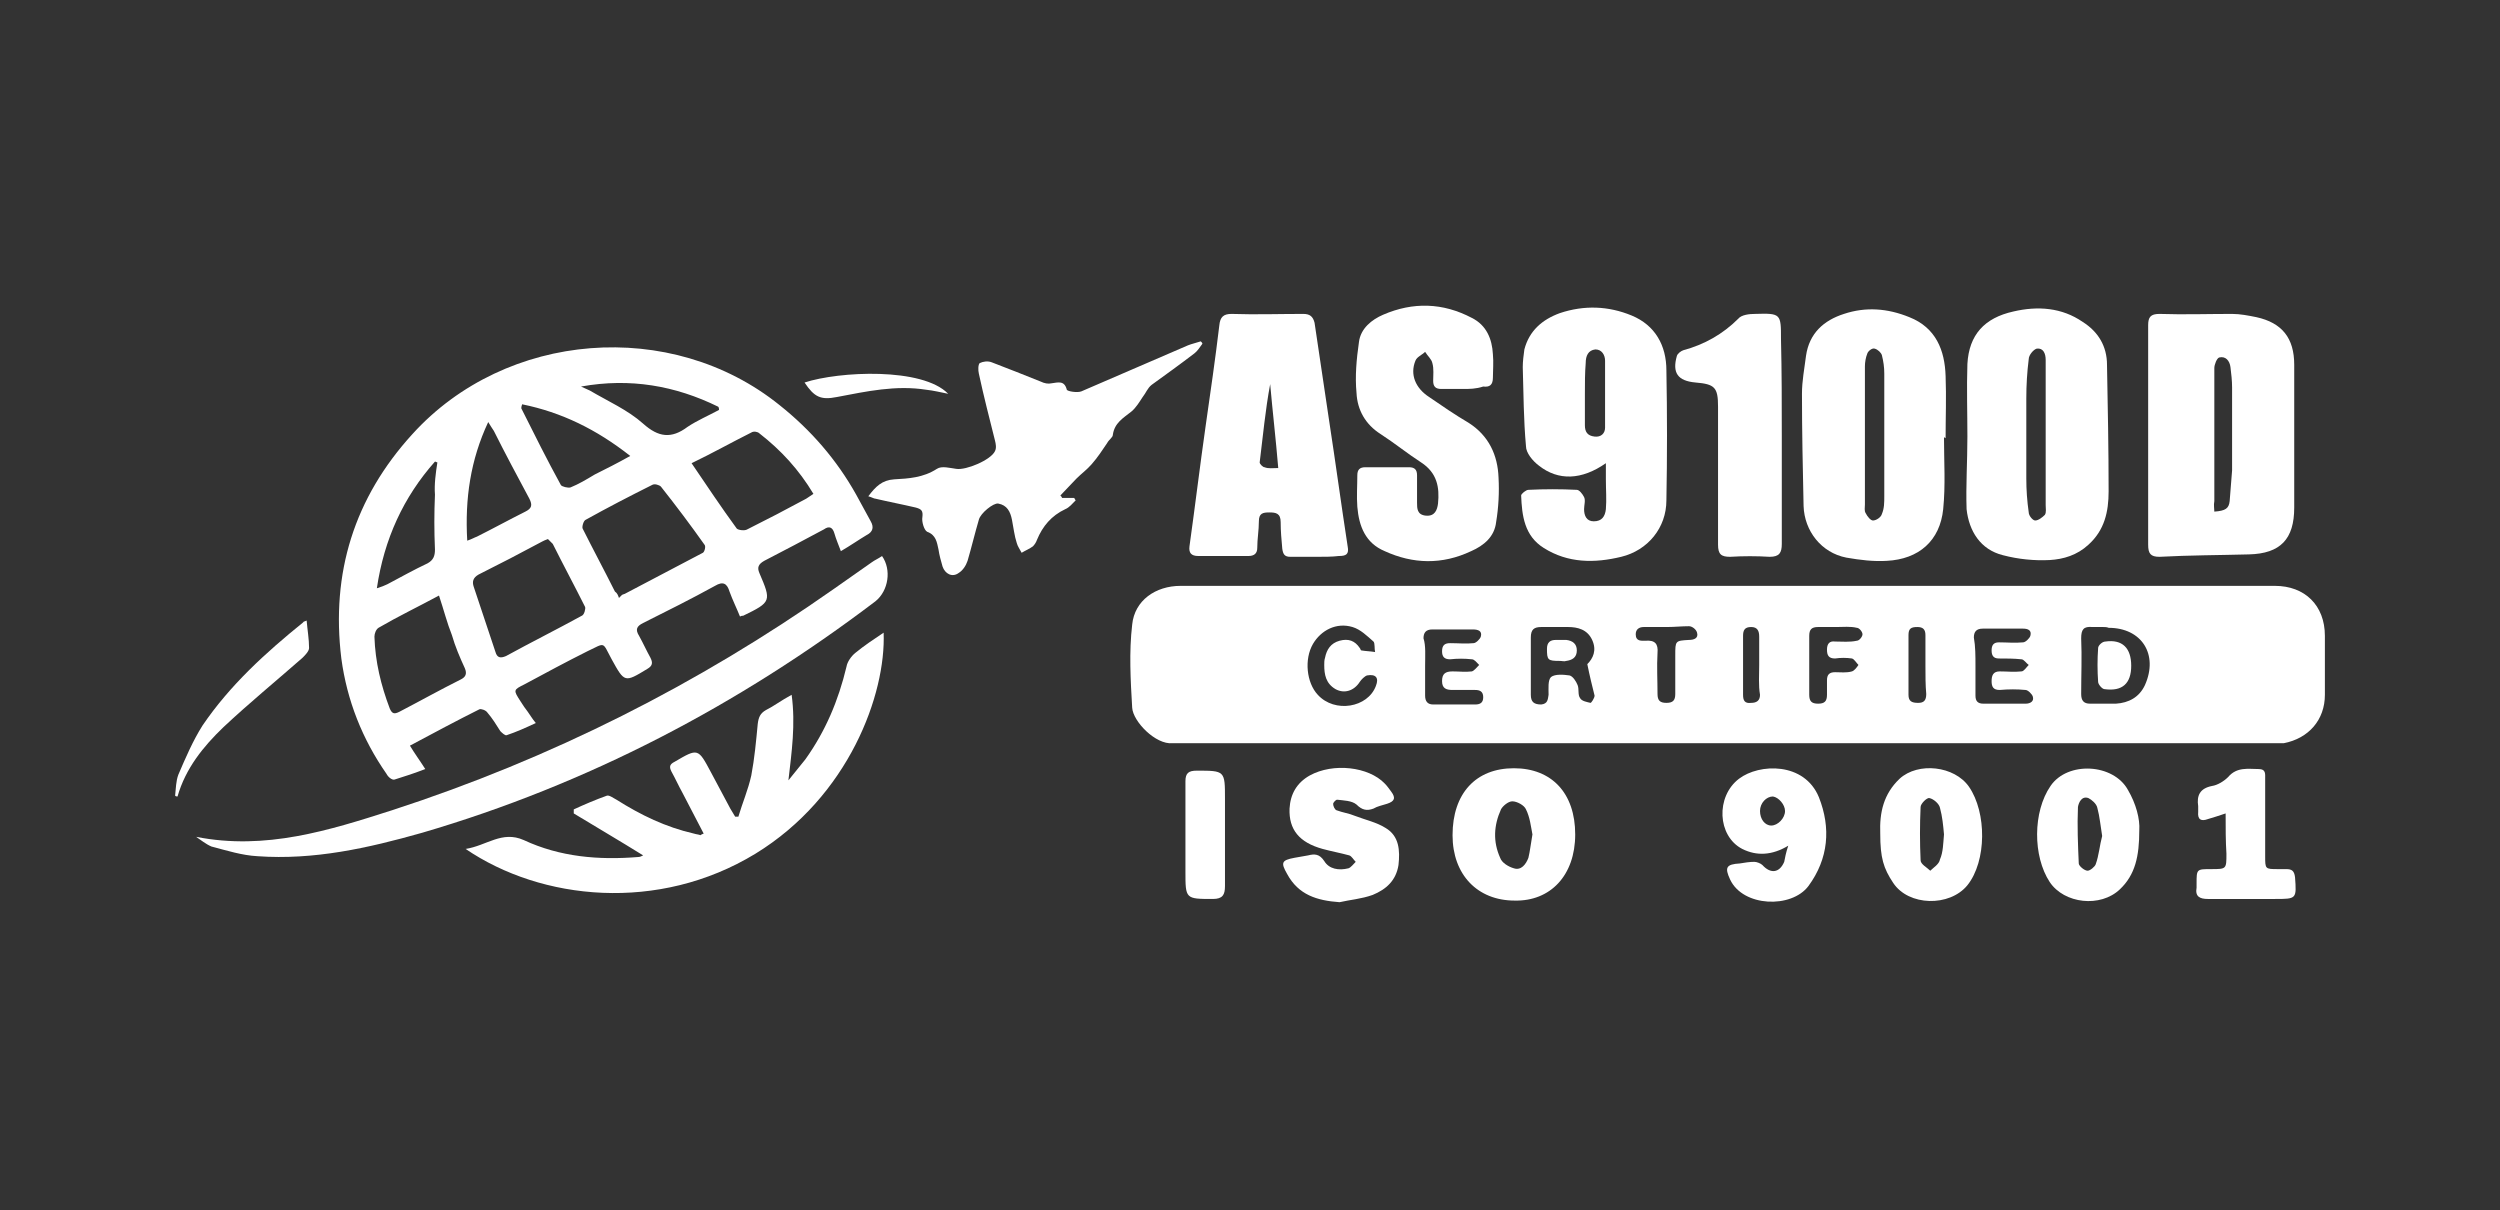 <svg xmlns="http://www.w3.org/2000/svg" xmlns:xlink="http://www.w3.org/1999/xlink" id="Layer_1" x="0px" y="0px" viewBox="0 0 309.8 150" style="enable-background:new 0 0 309.8 150;" xml:space="preserve"><rect x="0" y="0" width="309.8" height="150" fill="#333333" stroke="none"/><style type="text/css">	.st0{fill:#FFFFFF;}</style><g>	<path class="st0" d="M145.3,92.1c-2.1,0.2-4.9-2.7-5-4.4c-0.2-3.4-0.4-6.9,0-10.3c0.3-3,2.9-4.8,6-4.8c45.2,0,90.4,0,135.6,0  c3.7,0,6.2,2.4,6.2,6.2c0,2.4,0,4.9,0,7.3c0,3.1-2,5.4-5.1,6C237.2,92.1,191.3,92.1,145.3,92.1z M196.7,82.3c0.7-0.7,1.2-1.7,0.6-3  c-0.6-1.3-1.8-1.6-3-1.6c-1.1,0-2.2,0-3.3,0c-0.9,0-1.3,0.3-1.3,1.3c0,2.4,0,4.7,0,7.1c0,0.9,0.4,1.2,1.3,1.2  c0.8-0.1,0.8-0.6,0.9-1.2c0-0.8-0.1-1.8,0.3-2.2c0.5-0.4,1.6-0.3,2.3-0.2c0.4,0.1,0.8,0.7,1,1.2c0.2,0.5,0,1.2,0.3,1.6  c0.2,0.4,0.9,0.5,1.3,0.6c0.1,0,0.5-0.6,0.5-0.9C197.3,85,197,83.8,196.7,82.3z M260.6,77.7c-0.4,0-0.9,0-1.3,0  c-1.1-0.1-1.4,0.3-1.4,1.4c0.1,2.3,0,4.6,0,6.9c0,0.8,0.3,1.2,1.1,1.2c1.1,0,2.1,0,3.2,0c1.6-0.1,2.9-0.8,3.6-2.3  c1.7-3.8-0.4-7.1-4.5-7.1C261.1,77.7,260.8,77.7,260.6,77.7z M176.6,82.5c0,1.2,0,2.4,0,3.7c0,0.7,0.3,1.1,1,1.1c1.7,0,3.5,0,5.2,0  c0.6,0,1-0.2,1-0.9c0-0.7-0.4-0.9-1-0.9c-0.9,0-1.9,0-2.8,0c-0.8,0-1.3-0.2-1.3-1.1c0-0.9,0.4-1.2,1.3-1.2c0.8,0,1.6,0.1,2.4,0  c0.3-0.1,0.6-0.5,0.9-0.8c-0.3-0.3-0.6-0.7-0.9-0.7c-0.9-0.1-1.8-0.1-2.7,0c-0.7,0-1-0.3-1-1c0-0.8,0.4-1,1-1c1,0,2,0.1,2.9,0  c0.3,0,0.8-0.5,0.9-0.8c0.2-0.7-0.3-0.9-1-0.9c-1.7,0-3.3,0-5,0c-0.8,0-1.1,0.4-1.1,1.1C176.7,80,176.6,81.3,176.6,82.5z   M244.8,82.5c0,1.2,0,2.4,0,3.7c0,0.7,0.3,1,1,1c1.7,0,3.5,0,5.2,0c0.6,0,1.1-0.3,0.9-0.9c-0.1-0.3-0.6-0.8-0.9-0.8  c-1-0.1-2.1-0.1-3.2,0c-0.8,0-1-0.4-1-1.1c0-0.7,0.2-1.2,1-1.2c0.9,0,1.8,0.1,2.7,0c0.3,0,0.6-0.5,0.9-0.8  c-0.3-0.2-0.6-0.7-0.9-0.7c-0.9-0.1-1.9-0.1-2.8-0.1c-0.7,0-0.9-0.4-0.9-1c0-0.6,0.2-1,0.9-1c1,0,2,0.1,3,0c0.3,0,0.8-0.5,0.9-0.8  c0.2-0.7-0.3-0.9-0.9-0.9c-1.7,0-3.3,0-5,0c-0.8,0-1.1,0.4-1.1,1.1C244.8,80.1,244.8,81.3,244.8,82.5z M164.1,82.4  c0-0.3,0-0.6,0.1-0.9c0.2-1,0.7-1.8,1.8-2.1c1.1-0.3,1.9,0,2.5,0.9c0.1,0.1,0.1,0.3,0.2,0.3c0.6,0.1,1.1,0.1,1.7,0.2  c-0.1-0.4,0-1.1-0.2-1.3c-0.8-0.7-1.6-1.5-2.6-1.8c-2-0.6-3.9,0.4-4.9,2.1c-1.1,1.9-0.8,4.8,0.6,6.3c2.1,2.3,6.2,1.6,7.2-1.1  c0.4-1,0-1.5-1.1-1.3c-0.3,0.1-0.7,0.5-0.9,0.8c-0.7,1.1-1.9,1.5-3,0.9C164.3,84.7,164.1,83.6,164.1,82.4z M227.6,77.7  C227.6,77.7,227.6,77.7,227.6,77.7c-0.8,0-1.5,0-2.3,0c-0.8,0-1.1,0.3-1.1,1.1c0,2.4,0,4.9,0,7.3c0,0.8,0.3,1.1,1.1,1.1  c0.8,0,1.1-0.3,1.1-1.1c0-0.6,0-1.2,0-1.8c0-0.7,0.3-1,1-1c0.7,0,1.4,0.1,2.1-0.1c0.3-0.1,0.6-0.5,0.8-0.8  c-0.3-0.3-0.5-0.7-0.8-0.8c-0.7-0.1-1.4-0.1-2.1,0c-0.8,0-1-0.4-1-1.1c0-0.7,0.3-1.1,1-1c0.9,0,1.8,0.1,2.7-0.1  c0.3,0,0.7-0.5,0.7-0.8c0-0.3-0.4-0.8-0.7-0.8C229.3,77.6,228.4,77.7,227.6,77.7z M206.6,77.7c-1,0-2,0-2.9,0c-0.6,0-1,0.3-1,0.9  c0,0.9,0.7,0.8,1.2,0.8c1.2-0.1,1.6,0.4,1.5,1.5c-0.1,1.7,0,3.4,0,5.1c0,0.8,0.3,1.1,1.1,1.1c0.8,0,1.1-0.3,1.1-1.1  c0-1.6,0-3.2,0-4.8c0-1.8,0-1.8,1.7-1.9c0.6,0,1.2-0.2,1-0.9c-0.1-0.4-0.6-0.8-1-0.8C208.4,77.6,207.5,77.7,206.6,77.7z   M238.6,82.5c0-1.3,0-2.5,0-3.8c0-0.7-0.3-1-1-1c-0.8,0-1.1,0.2-1.1,1c0,2.5,0,5,0,7.4c0,0.8,0.4,1,1.2,1c0.7,0,1-0.3,1-1.1  C238.6,84.9,238.6,83.7,238.6,82.5z M218,82.4C218,82.4,218,82.4,218,82.4c0-1.2,0-2.4,0-3.5c0-0.7-0.2-1.2-1-1.2  c-0.8,0-1,0.4-1,1.1c0,2.4,0,4.9,0,7.3c0,0.7,0.2,1.1,1,1c0.7,0,1.1-0.3,1.1-1C217.9,84.9,218,83.7,218,82.4z"></path>	<path class="st0" d="M104.2,68.3c-0.3-0.8-0.6-1.5-0.8-2.2c-0.2-0.7-0.6-1-1.3-0.5c-2.4,1.3-4.9,2.6-7.4,3.9  c-0.7,0.4-0.9,0.8-0.6,1.5c1.5,3.5,1.5,3.6-2,5.3c-0.1,0-0.2,0-0.4,0.1c-0.4-1-0.9-2-1.3-3.1c-0.3-1-0.8-1.3-1.8-0.7  c-2.9,1.6-5.9,3.1-8.9,4.6c-0.8,0.4-1,0.8-0.5,1.6c0.5,0.9,0.9,1.8,1.4,2.7c0.3,0.6,0.3,1-0.4,1.4c-2.8,1.7-2.8,1.7-4.4-1.2  c-1.2-2.2-0.7-2.1-3-1c-2.6,1.3-5.2,2.7-7.8,4.1c-1.4,0.7-1.4,0.7-0.5,2.1c0.3,0.5,0.6,0.9,0.9,1.3c0.3,0.4,0.5,0.8,1,1.4  c-1.3,0.6-2.4,1.1-3.6,1.5c-0.2,0.1-0.6-0.3-0.8-0.5c-0.5-0.8-1-1.6-1.6-2.3c-0.2-0.3-0.8-0.5-1-0.4c-2.8,1.4-5.6,2.9-8.6,4.5  c0.6,1,1.2,1.8,1.9,2.9c-1.3,0.5-2.5,0.9-3.8,1.3c-0.3,0.1-0.8-0.3-1-0.7c-3-4.3-4.9-9.1-5.6-14.3C41,71,43.9,61.7,51.1,53.8  C62.7,41,83.2,39.4,96.6,50.2c3.9,3.1,7.1,6.8,9.5,11.1c0.6,1.1,1.2,2.2,1.8,3.3c0.4,0.7,0.3,1.3-0.5,1.7  C106.4,66.9,105.4,67.6,104.2,68.3z M76.7,74.1c0.1-0.1,0.3-0.3,0.4-0.4c0.1,0,0.2-0.1,0.3-0.1c3.2-1.7,6.5-3.4,9.7-5.1  c0.2-0.1,0.4-0.8,0.2-1c-1.7-2.4-3.5-4.8-5.4-7.2c-0.2-0.2-0.8-0.4-1.1-0.2c-2.8,1.4-5.5,2.8-8.2,4.3c-0.3,0.1-0.5,0.9-0.4,1.1  c1.3,2.6,2.7,5.2,4,7.8C76.5,73.5,76.6,73.8,76.7,74.1z M67.9,66.8c-0.3,0.1-0.5,0.2-0.7,0.3c-2.6,1.4-5.3,2.8-7.9,4.1  c-0.7,0.4-0.8,0.9-0.6,1.5c0.9,2.7,1.8,5.4,2.7,8.1c0.2,0.7,0.6,0.8,1.3,0.5c3.1-1.7,6.3-3.3,9.4-5c0.3-0.1,0.5-0.9,0.4-1.1  c-1.3-2.6-2.7-5.2-4-7.8C68.3,67.2,68.1,67,67.9,66.8z M54.4,73.8c-2.6,1.4-5.1,2.6-7.5,4c-0.3,0.2-0.5,0.7-0.5,1.1  c0.1,3.1,0.8,6,1.9,8.9c0.3,0.7,0.6,0.7,1.2,0.4c2.5-1.3,5-2.7,7.6-4c0.6-0.3,0.8-0.7,0.5-1.4c-0.6-1.3-1.2-2.7-1.6-4.1  C55.4,77.2,55,75.6,54.4,73.8z M85.7,57.4c1.9,2.8,3.7,5.5,5.6,8.1c0.2,0.2,1,0.3,1.3,0.1c2.4-1.2,4.9-2.5,7.3-3.8  c0.3-0.2,0.6-0.4,0.9-0.6c-1.8-3-4-5.4-6.7-7.5c-0.2-0.2-0.7-0.3-1-0.1C90.7,54.8,88.2,56.2,85.7,57.4z M57.9,67  c0.6-0.2,0.9-0.4,1.2-0.5c2-1,4-2.1,6-3.1c0.8-0.4,0.9-0.8,0.5-1.6c-1.5-2.8-3-5.6-4.4-8.4c-0.2-0.3-0.4-0.6-0.7-1.1  C58.3,57,57.6,61.8,57.9,67z M78.1,56.5c-4.2-3.3-8.5-5.4-13.4-6.4c-0.1,0.3-0.1,0.4-0.1,0.5c1.6,3.2,3.2,6.4,4.9,9.5  c0.1,0.2,0.9,0.4,1.2,0.3c1-0.4,2-1,3-1.6C75.1,58.1,76.5,57.4,78.1,56.5z M72,47.9c0.4,0.2,0.7,0.3,1.1,0.5  c2.2,1.3,4.7,2.4,6.6,4.1c1.9,1.7,3.5,1.9,5.5,0.4c1.2-0.8,2.6-1.4,3.9-2.1c0-0.1,0-0.3-0.1-0.4C83.7,47.8,78.1,46.8,72,47.9z   M54.2,57.3c-0.1,0-0.2-0.1-0.3-0.1c-3.9,4.4-6.3,9.6-7.2,15.7c0.6-0.2,0.9-0.3,1.3-0.5c1.7-0.9,3.3-1.8,5-2.6  c0.7-0.4,0.9-0.9,0.9-1.7c-0.1-2.3-0.1-4.5,0-6.8C53.8,60,54,58.6,54.2,57.3z"></path>	<path class="st0" d="M284.3,54.4c0,2.8,0,5.7,0,8.5c0,3.9-1.7,5.7-5.6,5.8c-3.7,0.1-7.4,0.1-11.1,0.3c-1.1,0-1.4-0.4-1.4-1.5  c0-9.1,0-18.1,0-27.2c0-1,0.3-1.4,1.4-1.4c3,0.1,6,0,9,0c1,0,2,0.2,3,0.4c3.2,0.7,4.7,2.6,4.7,5.9c0,0,0,0.1,0,0.1  C284.3,48.4,284.3,51.4,284.3,54.4z M274.4,63.4c1.4-0.1,1.8-0.4,1.9-1.3c0.1-1.2,0.2-2.5,0.3-3.8c0-3.4,0-6.8,0-10.3  c0-0.8-0.1-1.7-0.2-2.5c-0.1-0.8-0.6-1.4-1.4-1.2c-0.3,0.1-0.6,0.9-0.6,1.3c0,5.5,0,11,0,16.5C274.3,62.6,274.4,63,274.4,63.4z"></path>	<path class="st0" d="M243.8,54.1c0-3-0.1-6,0-9c0.2-3.6,2.1-5.7,5.7-6.5c3-0.7,6-0.5,8.6,1.3c1.9,1.2,3,3,3,5.3  c0.1,5.2,0.2,10.5,0.2,15.7c0,2.5-0.5,4.8-2.5,6.6c-1.4,1.3-3.1,1.8-4.8,1.9c-1.9,0.1-3.9-0.1-5.8-0.6c-2.8-0.7-4.2-3-4.5-5.7  C243.6,60.2,243.8,57.2,243.8,54.1z M253.5,53.8C253.5,53.8,253.5,53.8,253.5,53.8c0-3.1,0-6.1,0-9.2c0-0.8-0.3-1.5-1.1-1.4  c-0.4,0.1-1,0.8-1,1.3c-0.2,1.6-0.3,3.2-0.3,4.9c0,3.3,0,6.6,0,9.9c0,1.4,0.1,2.8,0.3,4.2c0,0.4,0.5,1,0.8,1c0.4,0,0.9-0.4,1.2-0.7  c0.2-0.3,0.1-0.8,0.1-1.2C253.5,59.7,253.5,56.7,253.5,53.8z"></path>	<path class="st0" d="M240.9,54.2c0,3,0.2,5.9-0.1,8.9c-0.4,3.9-3,6.2-7,6.4c-1.6,0.1-3.3-0.1-5-0.4c-3.1-0.6-5.2-3.3-5.3-6.4  c-0.1-4.6-0.2-9.3-0.2-13.9c0-1.6,0.3-3.1,0.5-4.7c0.4-2.8,2.2-4.4,4.7-5.2c2.7-0.9,5.4-0.7,8.1,0.4c3.3,1.3,4.4,4.1,4.5,7.3  c0.1,2.6,0,5.1,0,7.7C241,54.2,240.9,54.2,240.9,54.2z M233.5,53.9c0-2.5,0-5,0-7.6c0-0.8-0.1-1.5-0.3-2.3  c-0.1-0.3-0.5-0.7-0.9-0.8c-0.3-0.1-0.8,0.3-0.9,0.6c-0.2,0.5-0.3,1.1-0.3,1.6c0,5.7,0,11.4,0,17.1c0,0.4-0.1,0.8,0.1,1.1  c0.2,0.4,0.6,0.9,0.9,0.9c0.4,0,1-0.4,1.1-0.8c0.3-0.7,0.3-1.4,0.3-2.2C233.5,59,233.5,56.4,233.5,53.9z"></path>	<path class="st0" d="M199,57.4c-3,2.1-5.9,2.2-8.3,0.3c-0.8-0.6-1.6-1.6-1.6-2.4c-0.3-3.3-0.3-6.5-0.4-9.8c0-0.7,0.1-1.5,0.2-2.2  c0.6-2.3,2.2-3.7,4.4-4.5c3-1,6-0.9,8.9,0.3c2.9,1.2,4.3,3.7,4.3,6.8c0.1,5.4,0.1,10.7,0,16.1c0,3.4-2.3,6.2-5.6,7  c-3.3,0.8-6.6,0.8-9.6-1.1c-2.4-1.5-2.7-4-2.8-6.5c0-0.2,0.6-0.7,0.9-0.7c2-0.1,4-0.1,6,0c0.3,0,0.7,0.5,0.9,0.9c0.2,0.4,0,1,0,1.5  c0,0.8,0.3,1.5,1.2,1.5c1,0,1.4-0.6,1.5-1.5c0.1-1.2,0-2.4,0-3.7C199,58.9,199,58.3,199,57.4z M196.4,48.8c0,1.3,0,2.6,0,3.9  c0,0.8,0.3,1.3,1.2,1.4c0.8,0.1,1.3-0.4,1.3-1.1c0-2.8,0-5.6,0-8.3c0-0.7-0.4-1.4-1.2-1.4c-0.9,0.1-1.2,0.8-1.2,1.7  C196.4,46.2,196.4,47.5,196.4,48.8z"></path>	<path class="st0" d="M163.1,69c-1.1,0-2.1,0-3.2,0c-0.7,0-0.9-0.3-1-1c-0.1-1.1-0.2-2.2-0.2-3.3c0-1.1-0.6-1.2-1.4-1.2  c-0.8,0-1.3,0.1-1.3,1.1c0,1.1-0.2,2.2-0.2,3.3c0,0.7-0.4,1-1.1,1c-2.1,0-4.1,0-6.2,0c-0.9,0-1.2-0.4-1.1-1.2c0.7-5,1.3-10,2-14.9  c0.6-4.2,1.2-8.3,1.7-12.5c0.1-1,0.5-1.4,1.5-1.4c3,0.1,5.9,0,8.9,0c0.8,0,1.2,0.3,1.4,1.1c0.6,4.1,1.2,8.1,1.8,12.1  c0.8,5.2,1.5,10.4,2.3,15.6c0.2,1-0.2,1.2-1.1,1.2C165.1,69,164.1,69,163.1,69C163.1,69,163.1,69,163.1,69z M158.4,58  c-0.3-3.6-0.7-7-1-10.4c-0.6,3.2-0.9,6.5-1.3,9.7c0,0.2,0.4,0.6,0.6,0.6C157.2,58.1,157.7,58,158.4,58z"></path>	<path class="st0" d="M87.2,103.3c-0.9-1.7-1.7-3.3-2.6-5c-0.5-0.9-0.9-1.8-1.4-2.7c-0.3-0.6-0.2-0.9,0.4-1.2  c2.9-1.7,2.9-1.7,4.5,1.3c0.8,1.5,1.6,3,2.4,4.5c0.2,0.3,0.4,0.7,0.6,1c0.1,0,0.2,0,0.4,0c0.5-1.7,1.2-3.3,1.6-5.1  c0.4-2.1,0.6-4.3,0.8-6.4c0.1-0.8,0.3-1.3,1-1.7c1-0.5,1.9-1.2,3.2-1.9c0.5,3.7,0,7.1-0.4,10.6c0.7-0.9,1.4-1.7,2.1-2.6  c2.5-3.5,4.1-7.3,5.1-11.5c0.1-0.6,0.6-1.3,1.1-1.7c1.1-0.9,2.3-1.7,3.5-2.5c0.3,7.6-4.3,20.3-15.9,27.4c-12,7.3-26.5,5.8-35.9-0.6  c2.6-0.4,4.5-2.3,7.2-1.1c4.5,2.1,9.3,2.5,14.2,2.1c0.2,0,0.4-0.1,0.6-0.2c-2.9-1.8-5.8-3.5-8.6-5.2c0-0.2,0-0.4,0-0.5  c1.3-0.6,2.7-1.2,4.1-1.7c0.3-0.1,0.8,0.3,1.2,0.5c3,1.9,6.1,3.4,9.6,4.2c0.3,0.1,0.6,0.1,0.8,0.2  C86.8,103.5,86.9,103.4,87.2,103.3z"></path>	<path class="st0" d="M181.3,48.2c-0.9,0-1.8,0-2.7,0c-0.7,0-1-0.3-1-1c0-0.7,0.1-1.5-0.1-2.2c-0.1-0.5-0.6-0.9-0.9-1.4  c-0.4,0.4-1,0.6-1.2,1.1c-0.7,1.7,0,3.4,1.7,4.5c1.6,1.1,3.2,2.2,4.9,3.2c2.5,1.6,3.6,4,3.7,6.8c0.1,1.8,0,3.7-0.3,5.5  c-0.2,1.8-1.5,2.9-3.1,3.6c-3.6,1.7-7.2,1.6-10.7,0c-2.4-1-3.2-3.1-3.4-5.5c-0.1-1.3,0-2.6,0-3.9c0-0.7,0.3-1,1-1  c1.8,0,3.6,0,5.4,0c0.7,0,1,0.3,1,1c0,1.1,0,2.3,0,3.4c0,0.7,0,1.5,1.1,1.6c1.1,0.1,1.4-0.7,1.5-1.5c0.2-2-0.1-3.8-2.1-5.1  c-1.7-1.1-3.3-2.4-5-3.5c-1.9-1.2-2.9-3-3-5.1c-0.2-2.1,0-4.2,0.3-6.3c0.2-1.7,1.6-2.8,3-3.4c3.7-1.6,7.4-1.5,11,0.4  c1.8,0.9,2.5,2.6,2.6,4.5c0.1,1,0,2,0,2.9c0,0.9-0.4,1.2-1.2,1.1C182.9,48.2,182.1,48.2,181.3,48.2  C181.3,48.2,181.3,48.2,181.3,48.2z"></path>	<path class="st0" d="M107.6,61.5c0.9-1.2,1.7-2,3.2-2.1c1.8-0.1,3.6-0.2,5.3-1.3c0.6-0.4,1.6-0.1,2.4,0c1.2,0.2,4.3-1.1,4.8-2.2  c0.2-0.4,0.1-0.9,0-1.3c-0.7-2.8-1.4-5.5-2-8.3c-0.1-0.4-0.1-1.1,0.1-1.3c0.4-0.2,1-0.3,1.5-0.1c2.1,0.8,4.1,1.6,6.1,2.4  c0.4,0.2,0.9,0.3,1.3,0.2c0.8-0.1,1.6-0.4,1.9,0.8c0.1,0.2,1.3,0.4,1.8,0.2c4.4-1.9,8.8-3.8,13.2-5.7c0.5-0.2,1-0.3,1.6-0.5  c0.1,0.1,0.2,0.2,0.2,0.3c-0.3,0.4-0.6,0.9-1,1.2c-1.7,1.3-3.5,2.6-5.3,3.9c-0.5,0.4-0.7,1-1.1,1.5c-0.4,0.6-0.8,1.3-1.4,1.8  c-1,0.8-2.1,1.4-2.3,2.9c0,0.3-0.5,0.6-0.7,1c-0.6,0.9-1.2,1.8-1.9,2.6c-0.6,0.7-1.3,1.2-1.9,1.8c-0.7,0.7-1.3,1.4-2,2.1  c0.1,0.1,0.2,0.2,0.2,0.3c0.5,0,1,0,1.5,0c0.1,0.1,0.1,0.2,0.2,0.3c-0.4,0.4-0.8,0.9-1.3,1.1c-1.7,0.8-2.8,2.1-3.5,3.8  c-0.1,0.3-0.3,0.6-0.5,0.8c-0.4,0.3-0.9,0.5-1.4,0.8c-0.2-0.4-0.5-0.8-0.6-1.2c-0.3-0.9-0.4-1.9-0.6-2.9c-0.2-1-0.6-1.8-1.7-2  c-0.6-0.1-2.2,1.2-2.4,2c-0.5,1.7-0.9,3.4-1.4,5.1c-0.2,0.6-0.6,1.2-1.1,1.5c-0.8,0.6-1.7,0.1-2-0.8c-0.2-0.7-0.4-1.4-0.5-2.1  c-0.2-0.9-0.3-1.8-1.4-2.2c-0.4-0.2-0.7-1.3-0.6-1.8c0.1-0.8-0.1-1-0.8-1.2c-1.7-0.4-3.3-0.7-5-1.1C108.3,61.8,108,61.6,107.6,61.5  z"></path>	<path class="st0" d="M24.3,103.7c8.6,1.7,16.5-0.8,24.3-3.3C68.3,94,86.5,84.8,103.3,73c1.6-1.1,3.1-2.2,4.7-3.3  c0.4-0.3,0.9-0.5,1.3-0.8c1.2,1.7,0.8,4.3-0.8,5.6c-17,12.9-35.7,22.7-56.2,28.7c-6.7,1.9-13.4,3.4-20.4,2.9  c-1.9-0.1-3.8-0.7-5.7-1.2C25.5,104.6,24.9,104.1,24.3,103.7z"></path>	<path class="st0" d="M220.8,54c0,4.5,0,8.9,0,13.4c0,1.1-0.3,1.6-1.5,1.6c-1.6-0.1-3.3-0.1-4.9,0c-1.1,0-1.5-0.3-1.5-1.5  c0-5.7,0-11.4,0-17.1c0-2.4-0.4-2.8-2.8-3c-2.2-0.2-2.9-1.2-2.3-3.3c0.1-0.3,0.5-0.6,0.8-0.7c2.6-0.7,4.9-2,6.8-3.9  c0.4-0.5,1.4-0.6,2.1-0.6c3.2-0.1,3.2,0,3.2,3.1C220.8,46.1,220.8,50.1,220.8,54z"></path>	<path class="st0" d="M187.7,111.6c-4.6,0-7.7-3.2-7.7-8.1c0-5.2,2.9-8.3,7.6-8.3c4.7,0,7.6,3.1,7.6,8.2  C195.2,108.5,192.1,111.7,187.7,111.6z M189.9,103.4c-0.2-1-0.3-2.1-0.8-3.1c-0.2-0.5-1.1-1-1.7-1c-0.5,0-1.2,0.6-1.4,1  c-0.9,2-1,4-0.1,6c0.2,0.6,1,1.1,1.7,1.3c0.9,0.3,1.5-0.5,1.8-1.3C189.6,105.5,189.7,104.5,189.9,103.4z"></path>	<path class="st0" d="M166,111.8c-2.8-0.2-5.1-0.9-6.5-3.5c-0.8-1.4-0.7-1.7,0.9-2c0.6-0.1,1.1-0.2,1.7-0.3c0.8-0.2,1.4-0.2,2,0.7  c0.6,1,1.8,1.2,3,0.9c0.3-0.1,0.6-0.5,0.9-0.8c-0.3-0.3-0.5-0.7-0.8-0.8c-1.1-0.3-2.2-0.5-3.3-0.8c-2.9-0.8-4.2-2.4-4.1-5  c0.1-1.8,0.9-3.2,2.5-4.1c2.9-1.6,7.3-1.1,9.3,1c0.3,0.3,0.5,0.6,0.8,1c0.6,0.8,0.4,1.2-0.5,1.5c-0.6,0.2-1.2,0.3-1.7,0.6  c-0.8,0.3-1.4,0.2-2.1-0.5c-0.6-0.5-1.6-0.5-2.4-0.6c-0.2,0-0.5,0.4-0.5,0.5c0,0.3,0.2,0.7,0.4,0.8c0.8,0.3,1.6,0.4,2.3,0.7  c1.3,0.5,2.7,0.8,3.8,1.5c1.7,1,1.8,2.8,1.6,4.6c-0.3,1.9-1.5,3-3.2,3.7C168.7,111.4,167.3,111.5,166,111.8z"></path>	<path class="st0" d="M221.6,104.8c-2,1.2-3.9,1.3-5.7,0.4c-3.1-1.6-3.3-6.5-0.4-8.7c2.5-1.9,8.1-2.1,9.9,2.3  c1.5,3.8,1.2,7.6-1.3,11c-2.1,2.8-8.1,2.6-9.7-0.8c-0.7-1.5-0.5-1.9,1.2-2c0.6-0.1,1.2-0.2,1.8-0.2c0.3,0,0.8,0.2,1,0.4  c1,1.1,2.1,1,2.7-0.4C221.2,106.3,221.3,105.7,221.6,104.8z M219.7,98.7c-0.8,0-1.6,0.8-1.6,1.8c0,1,0.6,1.8,1.4,1.8  c0.8,0,1.7-0.9,1.7-1.8C221.2,99.7,220.4,98.8,219.7,98.7z"></path>	<path class="st0" d="M265.1,102.9c0,3.2-0.5,5.5-2.4,7.3c-2.4,2.3-6.9,1.8-8.7-0.9c-2.1-3.2-2.1-8.7,0.1-11.9  c2.1-3.1,7.8-2.8,9.6,0.5C264.7,99.6,265.2,101.5,265.1,102.9z M260.5,103.6c-0.2-1.2-0.3-2.4-0.6-3.5c-0.1-0.5-0.7-1-1.1-1.2  c-0.8-0.3-1.2,0.5-1.3,1.1c-0.1,2.3,0,4.7,0.1,7c0,0.3,0.7,0.9,1.1,0.9c0.3,0,0.9-0.5,1-0.8C260.1,106,260.2,104.7,260.5,103.6z"></path>	<path class="st0" d="M233,103.3c-0.1-2.6,0.4-4.9,2.4-6.8c2.3-2.1,6.8-1.6,8.6,1c2.2,3.2,2.2,9.2-0.2,12.2  c-2.2,2.7-7.3,2.6-9.2-0.3C233.4,107.6,233,106.3,233,103.3z M240.9,103.4c-0.1-1.1-0.2-2.2-0.5-3.3c-0.1-0.5-0.8-1.1-1.3-1.2  c-0.3-0.1-1.1,0.7-1.1,1.1c-0.1,2.2-0.1,4.4,0,6.6c0,0.5,0.8,0.9,1.2,1.3c0.4-0.4,1.1-0.8,1.2-1.4  C240.8,105.6,240.8,104.5,240.9,103.4z"></path>	<path class="st0" d="M275.8,100.8c-0.9,0.3-1.5,0.5-2.2,0.7c-0.8,0.3-1.3,0.1-1.2-0.9c0-0.2,0-0.5,0-0.7c-0.2-1.3,0.2-2.2,1.7-2.5  c0.7-0.1,1.5-0.6,2-1.1c1.1-1.3,2.5-1,3.8-1c0.9,0,0.8,0.6,0.8,1.2c0,3.2,0,6.4,0,9.6c0,1.6,0,1.6,1.6,1.6c0.3,0,0.7,0,1,0  c0.7,0,1,0.2,1.1,1c0.2,2.7,0.2,2.7-2.5,2.7c-2.8,0-5.5,0-8.3,0c-1,0-1.6-0.3-1.4-1.4c0-0.2,0-0.3,0-0.5c0-1.8,0-1.8,1.8-1.8  c1.9,0,1.9,0,1.9-1.9C275.8,104.2,275.8,102.6,275.8,100.8z"></path>	<path class="st0" d="M146.9,103.5c0-2.2,0-4.5,0-6.7c0-1,0.4-1.3,1.4-1.3c3.5,0,3.5,0,3.5,3.5c0,3.6,0,7.2,0,10.8  c0,1.1-0.3,1.6-1.5,1.6c-3.4,0-3.4,0-3.4-3.4C146.9,106.5,146.9,105,146.9,103.5z"></path>	<path class="st0" d="M38,76.9c0.1,1.2,0.3,2.3,0.3,3.4c0,0.4-0.5,0.9-0.8,1.2c-3.3,2.9-6.6,5.6-9.8,8.6c-2.5,2.4-4.7,5.1-5.7,8.6  c-0.1,0-0.2,0-0.3-0.1c0.1-0.9,0.1-1.8,0.4-2.6c0.9-2.1,1.8-4.2,3-6.1c3.4-5,7.8-9,12.5-12.8C37.5,77.1,37.7,77,38,76.9z"></path>	<path class="st0" d="M99.7,47.4c4.3-1.4,14.6-1.9,17.8,1.4c-1-0.2-1.8-0.4-2.7-0.5c-3.8-0.6-7.4,0.2-11.1,0.9  C101.7,49.6,100.9,49.2,99.7,47.4z"></path>	<path class="st0" d="M193.3,81.9c-1.5,0-1.6-0.1-1.6-1.5c0-0.8,0.4-1.1,1.1-1.1c0.4,0,0.9,0,1.3,0c0.8,0.1,1.3,0.5,1.3,1.3  c0,0.9-0.6,1.2-1.3,1.3C193.8,82,193.6,81.9,193.3,81.9z"></path>	<path class="st0" d="M264.1,82.5c0,2.2-1.1,3.2-3.3,2.9c-0.3,0-0.8-0.6-0.8-0.9c-0.1-1.4-0.1-2.8,0-4.2c0-0.3,0.5-0.8,0.9-0.8  C263,79.2,264.1,80.3,264.1,82.5z"></path></g></svg>